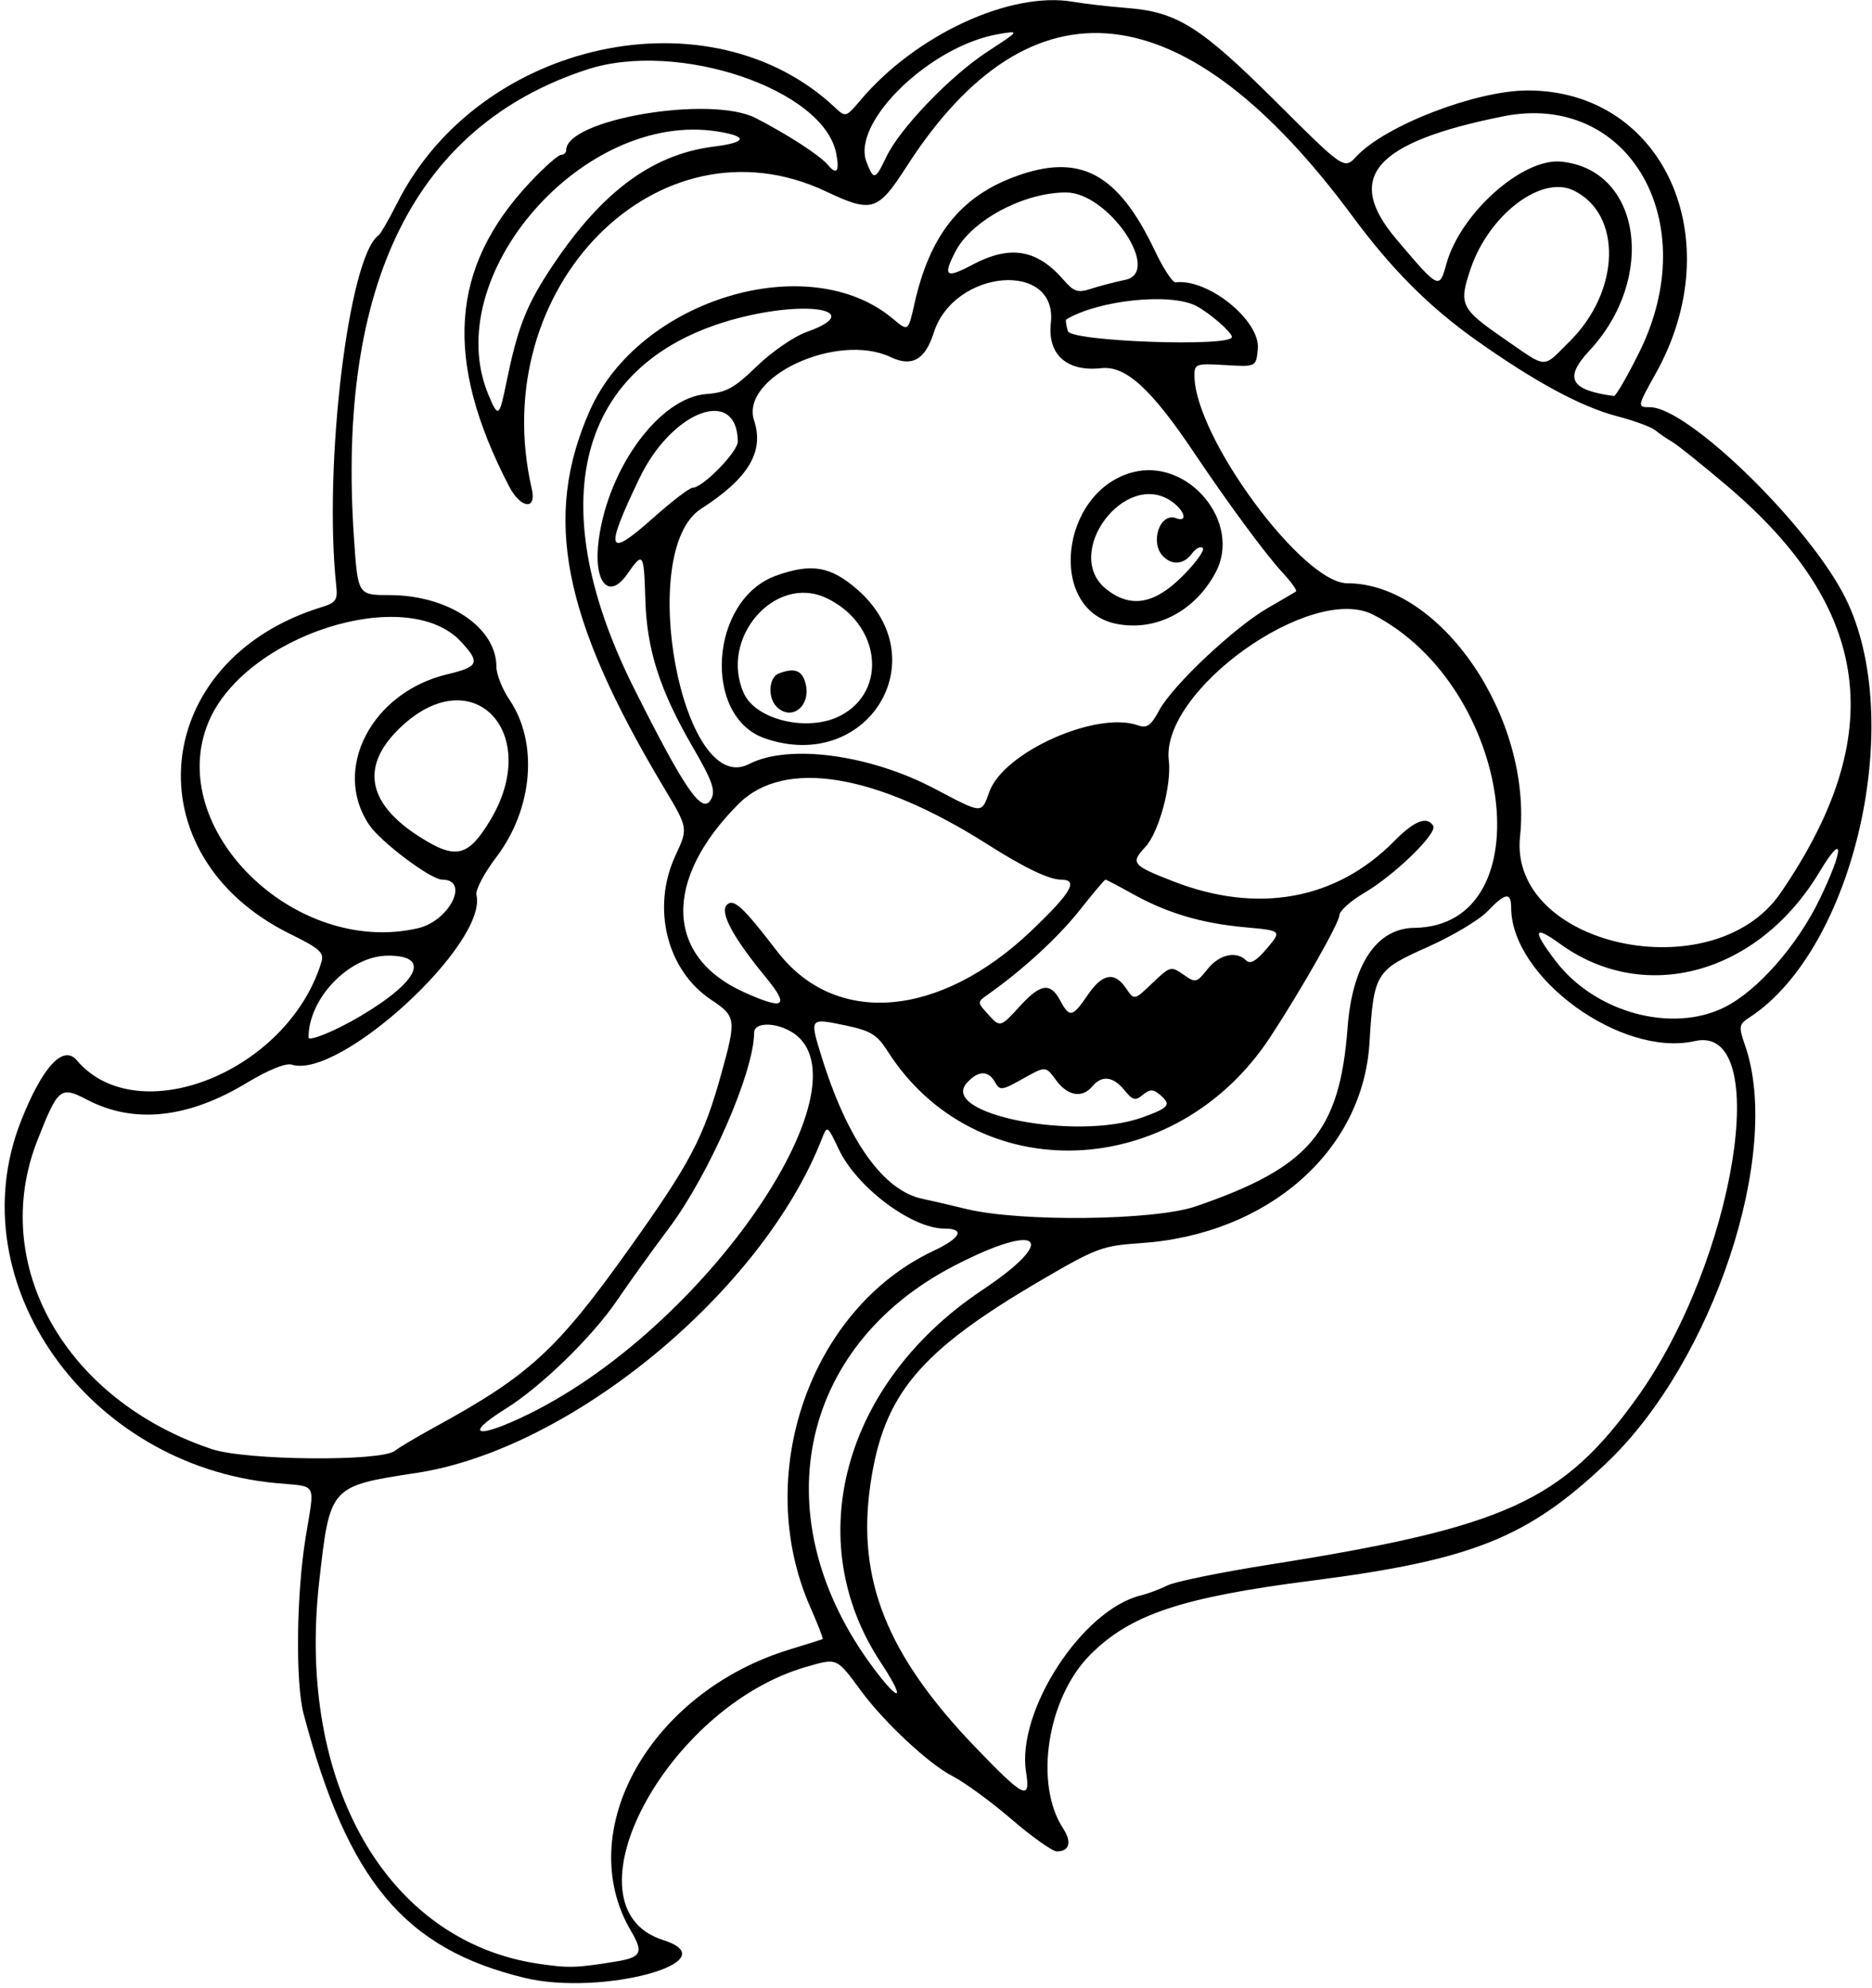 <?xml version="1.0" encoding="UTF-8" standalone="no"?>
<svg
   xmlns:dc="http://purl.org/dc/elements/1.1/"
   xmlns:cc="http://creativecommons.org/ns#"
   xmlns:rdf="http://www.w3.org/1999/02/22-rdf-syntax-ns#"
   xmlns:svg="http://www.w3.org/2000/svg"
   xmlns="http://www.w3.org/2000/svg"
   id="svg3729"
   version="1.1"
   viewBox="0 0 210 223"
   height="223mm"
   width="210mm">
  <defs
     id="defs3723" />
  
  <g
     id="layer1">
    <path
       id="path3746"
       d="m 58.829,221.877 c -13.449,-3.256 -19.813,-10.865 -24.771,-29.612 -0.923,-3.491 -0.81,-13.402 0.225,-19.78 1.033,-6.365 1.418,-5.66 -3.338,-6.106 -21.154,-1.985 -35.665,-22.532 -28.624,-40.531 2.383,-6.093 4.758,-8.707 6.278,-6.914 6.827,8.049 23.666,1.314 27.45,-10.979 0.335,-1.09 -0.153,-1.534 -3.498,-3.18 -17.899,-8.812 -15.768,-30.755 3.562,-36.675 1.538,-0.471 1.779,-0.813 1.617,-2.301 -1.466,-13.465 1.359,-37.001 4.727,-39.39 0.233,-0.166 1.175,-1.792 2.092,-3.614 9.213,-18.3 35.188,-23.934 49.193,-10.669 1.095,1.037 1.192,1.007 2.75,-0.844 6.183,-7.349 16.831,-12.292 23.875,-11.084 1.361,0.233 4.099,0.549 6.085,0.702 5.588,0.429 8.243,2.102 16.684,10.511 7.646,7.618 7.646,7.618 9.034,6.129 3.234,-3.468 13.428,-7.392 19.204,-7.392 15.246,0 22.786,16.677 14.36,31.761 -2.077,3.719 -2.087,3.773 -0.647,3.773 4.272,0 17.87,13.262 21.923,21.381 6.852,13.727 1.015,39.364 -10.712,47.048 -1.252,0.82 -1.282,1.009 -0.519,3.224 4.152,12.052 -3.599,35.402 -15.516,46.744 -8.851,8.424 -15.126,10.938 -33.029,13.232 -14.712,1.886 -20.441,3.802 -24.957,8.347 -4.795,4.826 -6.293,14.459 -3.025,19.447 1.01,1.541 0.729,2.589 -0.694,2.589 -0.495,0 -2.784,-1.621 -5.087,-3.603 -2.302,-1.982 -5.305,-4.174 -6.673,-4.872 -2.581,-1.317 -7.609,-6.007 -10.18,-9.495 -2.798,-3.797 -2.667,-3.739 -6.157,-2.736 -15.828,4.548 -27.598,26.995 -16.073,30.653 7.574,2.404 -6.877,6.339 -15.558,4.237 z m 10.237,-1.82 c 2.888,-0.471 3.151,-0.997 1.718,-3.434 -6.616,-11.25 2.176,-26.824 17.834,-31.59 1.929,-0.587 3.578,-1.108 3.665,-1.157 0.087,-0.049 -0.529,-1.644 -1.37,-3.544 -6.538,-14.784 -0.087,-33.475 13.808,-40.007 3.057,-1.437 3.58,-2.497 1.232,-2.497 -3.687,0 -9.862,-4.644 -11.878,-8.933 -1.229,-2.614 -1.292,-2.657 -1.835,-1.254 -6.637,17.165 -28.137,34.936 -45.475,37.589 -9.778,1.496 -9.751,1.466 -10.96,12.232 -2.542,22.641 7.605,40.318 24.589,42.837 3.378,0.501 4.268,0.476 8.672,-0.243 z m 46.038,-21.253 c -1.093,-6.836 6.28,-18.203 12.856,-19.819 0.828,-0.204 2.189,-0.714 3.025,-1.134 0.835,-0.42 5.985,-1.47 11.443,-2.333 26.495,-4.19 32.88,-7.094 41.234,-18.752 10.978,-15.321 15.29,-41.981 6.465,-39.975 -8.217,1.867 -20.57,-7.095 -20.604,-14.948 -0.008,-1.805 -0.647,-1.708 -2.67,0.403 -0.927,0.967 -3.94,2.763 -6.697,3.992 -5.862,2.612 -6.05,2.922 -6.529,10.761 -0.742,12.156 -11.424,21.503 -25.668,22.461 -4.298,0.289 -4.978,0.542 -11.142,4.147 -13.717,8.022 -17.719,12.814 -19.183,22.973 -1.53,10.612 1.859,19.093 11.743,29.388 5.506,5.735 6.249,6.103 5.727,2.837 z M 98.815,186.519 c -9.05,-13.672 -4.225,-31.395 11.378,-41.799 8.758,-5.839 6.483,-7.736 -3.221,-2.685 -17.529,9.125 -21.392,28.468 -9.002,45.076 3.047,4.084 3.656,3.657 0.844,-0.592 z M 44.303,162.753 c 0.464,-0.37 2.47,-1.563 4.458,-2.65 10.635,-5.818 13.689,-8.621 21.834,-20.042 6.866,-9.628 8.328,-12.412 10.352,-19.713 1.662,-5.996 1.612,-6.347 -1.147,-8.173 -5.011,-3.316 -6.752,-10.352 -4.016,-16.229 1.414,-3.037 1.414,-3.037 -1.274,-7.528 C 63.093,69.338 60.864,58.028 66.162,46.066 71.693,33.576 90.723,27.814 100.174,35.767 c 1.707,1.436 1.707,1.436 2.411,-1.703 1.712,-7.63 5.106,-11.941 11.195,-14.22 7.316,-2.737 11.603,-0.488 15.765,8.272 0.95,2 1.999,3.602 2.33,3.56 3.653,-0.457 9.531,4.306 9.227,7.476 -0.193,2.011 -0.193,2.011 -3.656,1.805 -3.291,-0.196 -3.463,-0.136 -3.454,1.205 0.044,6.865 12.135,23.273 17.149,23.273 10.479,0 20.769,15.086 19.376,28.407 -1.289,12.336 21.686,17.325 29.219,6.345 12.142,-17.699 10.293,-31.853 -5.966,-45.659 -2.805,-2.382 -5.586,-4.612 -6.18,-4.956 -0.594,-0.344 -1.448,-0.929 -1.898,-1.3 -0.449,-0.371 -2.367,-1.078 -4.262,-1.571 -4.042,-1.052 -9.245,-3.86 -15.878,-8.567 -5.233,-3.714 -9.44,-7.931 -13.801,-13.834 -18.764,-25.399 -36.08,-27.344 -50.046,-5.624 -3.239,5.038 -3.884,5.237 -9.053,2.797 -18.802,-8.877 -38.223,10.779 -32.993,33.392 0.557,2.408 -1.254,2.194 -2.549,-0.301 -7.358,-14.181 -6.638,-24.566 2.364,-34.127 1.587,-1.685 3.145,-3.064 3.463,-3.064 0.318,0 0.578,-0.24 0.578,-0.533 0,-3.449 16.167,-6.189 21.241,-3.601 3.521,1.796 7.229,4.2 8.114,5.26 0.995,1.191 1.325,0.742 0.937,-1.276 C 92.422,10.009 76.041,4.478 65.874,7.792 46.591,14.079 37.762,31.813 39.707,60.348 c 0.437,6.412 0.437,6.412 3.976,6.412 6.599,0 12.005,3.623 12.005,8.046 0,0.845 0.657,2.504 1.459,3.687 3.271,4.82 2.647,12.256 -1.485,17.684 -1.348,1.77 -2.344,3.667 -2.214,4.216 1.287,5.449 -15.36,20.744 -20.724,19.041 -0.662,-0.21 -2.632,0.592 -5.083,2.07 -6.568,3.961 -12.619,4.602 -17.826,1.888 -3.039,-1.584 -3.284,-1.387 -5.606,4.499 -5.503,13.948 3.084,29.173 19.559,34.676 3.831,1.279 18.992,1.416 20.537,0.186 z m 15.111,-4.169 c 20.674,-10.211 39.611,-38.991 28.468,-43.267 -1.707,-0.655 -3.286,-0.404 -3.286,0.522 0,4.382 -5.03,15.916 -9.591,21.99 -1.865,2.484 -4.446,6.076 -5.735,7.982 -2.783,4.115 -8.544,9.733 -12.529,12.218 -4.946,3.084 -3.189,3.449 2.671,0.555 z m 74.718,-23.248 c 12.761,-4.366 16.157,-8.362 17.039,-20.052 0.533,-7.07 3.253,-11.142 7.476,-11.194 14.665,-0.18 11.143,-27.035 -4.608,-35.134 -6.931,-3.564 -23.864,8.527 -22.923,16.368 0.329,2.742 -1.113,8.059 -2.628,9.685 -1.693,1.817 -1.491,2.068 3.113,3.859 9.501,3.696 18.296,2.094 24.816,-4.521 2.244,-2.277 3.662,-2.83 4.36,-1.701 0.507,0.82 -4.33,5.526 -7.722,7.514 -1.545,0.906 -2.81,2.045 -2.81,2.532 0,0.825 -4.291,8.384 -7.755,13.66 -10.689,16.282 -33.043,17.088 -42.936,1.547 -1.161,-1.824 -1.892,-2.271 -4.663,-2.852 -4.085,-0.857 -4.071,-0.874 -2.774,3.345 2.922,9.505 6.974,15.221 11.415,16.105 0.683,0.136 2.867,0.643 4.855,1.128 6.053,1.475 21.082,1.307 25.745,-0.288 z m -6.02,-9.97 c 3.09,-1.107 3.344,-1.444 1.957,-2.594 -0.724,-0.601 -1.097,-0.589 -1.876,0.057 -0.832,0.691 -1.128,0.615 -2.054,-0.529 -1.258,-1.554 -2.54,-1.708 -3.599,-0.432 -1.134,1.366 -2.777,1.087 -4.074,-0.693 -1.163,-1.596 -1.163,-1.596 -3.713,-0.163 -2.367,1.33 -2.592,1.359 -3.133,0.391 -0.756,-1.351 -1.89,-1.322 -3.159,0.081 -3.162,3.494 12.243,6.536 19.65,3.881 z m -87.782,-11.316 c 6.719,-3.962 8.058,-6.897 3.121,-6.839 -4.28,0.05 -8.842,4.784 -8.842,9.175 0,0.496 2.984,-0.722 5.722,-2.336 z m 74.119,-1.216 c 2.287,-2.496 3.386,-2.644 4.479,-0.602 1.054,1.97 1.378,1.908 3.084,-0.598 1.658,-2.435 3.014,-2.673 4.312,-0.757 0.918,1.355 0.918,1.355 2.958,-0.597 1.97,-1.886 2.089,-1.918 3.468,-0.952 1.372,0.961 1.478,0.937 2.709,-0.607 1.324,-1.66 3.228,-2.085 4.344,-0.969 0.45,0.45 1.135,0.05 2.32,-1.355 1.681,-1.994 1.681,-1.994 -2.476,-2.374 -4.895,-0.447 -8.752,-1.598 -12.636,-3.768 -1.548,-0.865 -2.898,-1.573 -3,-1.573 -0.102,0 -1.417,1.558 -2.923,3.463 -2.391,3.024 -6.366,6.672 -10.283,9.436 -1.175,0.829 -1.176,0.867 -0.057,2.103 1.467,1.621 1.431,1.629 3.701,-0.849 z m 79.013,0.16 c 3.706,-1.851 8.172,-6.935 10.69,-12.169 2.74,-5.696 2.715,-7.606 -0.039,-3.013 -6.87,11.457 -19.581,14.975 -29.125,8.061 -2.974,-2.154 -3.124,-1.536 -0.472,1.941 4.406,5.777 13.03,8.135 18.947,5.18 z m -107.53,-3.322 c -3.733,-4.542 -5.231,-7.337 -4.381,-8.175 0.75,-0.739 1.81,0.244 5.617,5.21 6.509,8.488 18.208,7.546 28.535,-2.297 4.491,-4.281 5.33,-5.73 3.317,-5.73 -1.331,0 -4.132,-1.344 -8.223,-3.946 -12.555,-7.985 -22.831,-9.66 -27.936,-4.556 -8.479,8.48 -8.257,17.111 0.543,21.103 4.586,2.08 5.226,1.672 2.527,-1.61 z m -39.042,-5.541 c 3.538,-0.821 5.845,-5.45 2.716,-5.45 -1.28,0 -6.901,-4.221 -8.202,-6.16 -4.194,-6.246 0.293,-14.863 8.79,-16.881 3.515,-0.835 3.707,-1.296 1.521,-3.653 -6.06,-6.535 -24.245,-0.747 -28.323,9.014 -4.984,11.929 9.657,26.341 23.498,23.13 z M 54.973,92.056 C 60.849,82.329 53.202,74.019 45.155,81.386 c -4.776,4.372 -4.107,8.666 1.948,12.513 4.024,2.556 5.409,2.232 7.87,-1.843 z M 79.772,89.658 c 0.524,-0.979 0.152,-2.032 -2.073,-5.872 -3.692,-6.371 -5.136,-10.871 -5.307,-16.541 -0.16,-5.291 -0.24,-5.402 -2.04,-2.825 -2.097,3.002 -3.83,0.863 -3.18,-3.924 1.102,-8.121 6.871,-15.907 12.071,-16.29 2.221,-0.164 3.126,-0.663 5.664,-3.125 1.661,-1.611 4.167,-3.336 5.568,-3.833 6.332,-2.246 0.923,-3.606 -6.925,-1.742 -18.485,4.392 -23.197,20.231 -12.415,41.737 5.747,11.464 7.668,14.225 8.636,12.415 z m 31.216,-0.842 c 1.611,-4.454 12.036,-9.102 16.686,-7.44 0.985,0.352 1.441,0.024 2.371,-1.703 1.494,-2.775 8.467,-9.339 12.178,-11.465 1.596,-0.914 3.019,-1.754 3.162,-1.865 0.143,-0.112 -0.555,-1.08 -1.55,-2.151 -1.821,-1.96 -6.129,-7.803 -9.874,-13.392 -4.822,-7.197 -7.685,-9.803 -10.43,-9.497 -3.853,0.43 -6.046,-1.538 -5.648,-5.068 0.794,-7.047 -10.861,-6.072 -13.137,1.098 -0.958,3.017 -2.447,3.865 -4.81,2.738 -5.993,-2.858 -16.953,2.226 -15.339,7.114 1.153,3.493 -0.65,6.491 -5.95,9.892 -7.335,4.707 -2.109,32.511 5.382,28.637 4.425,-2.288 13.507,-1.084 20.805,2.76 5.454,2.872 5.245,2.861 6.155,0.343 z M 85.822,82.837 c -7.075,-2.437 -6.2,-15.568 1.215,-18.247 3.997,-1.444 6.164,-1.071 9.177,1.582 8.968,7.894 1.043,20.603 -10.392,16.665 z m 8.431,-2.536 c 5.4,-2.793 4.525,-10.329 -1.534,-13.204 -5.785,-2.745 -12.08,4.521 -9.267,10.695 1.366,2.999 7.222,4.359 10.801,2.508 z m -7.127,-1.014 c -1.033,-1.033 -0.893,-3.299 0.23,-3.73 1.791,-0.687 2.638,-0.365 3.018,1.148 0.627,2.497 -1.579,4.25 -3.248,2.582 z m 38.057,-9.315 c -7.68,-1.586 -6.29,-14.733 1.793,-16.965 6.269,-1.731 12.388,5.567 9.396,11.206 -2.33,4.391 -6.762,6.673 -11.189,5.759 z m 7.464,-5.331 c 1.496,-1.496 2.523,-2.919 2.281,-3.161 -0.242,-0.242 -0.787,0.034 -1.21,0.613 -0.896,1.225 -2.199,1.358 -3.227,0.33 -1.545,-1.545 -0.373,-4.988 1.459,-4.285 1.327,0.509 0.958,-0.857 -0.509,-1.884 -5.247,-3.675 -12.349,5.899 -7.313,9.86 2.716,2.136 5.37,1.677 8.52,-1.473 z M 73.357,58.03 c 2.041,-1.82 3.996,-3.311 4.345,-3.313 1.144,-0.005 5.087,-4.053 5.067,-5.203 -0.106,-6.2 -7.398,-3.457 -11.047,4.156 -3.955,8.251 -3.648,9.072 1.634,4.36 z M 56.795,42.97 c 1.217,-5.982 2.168,-8.499 4.678,-12.381 5.724,-8.853 11.524,-13.261 18.612,-14.146 3.701,-0.462 3.87,-1.139 0.423,-1.69 -15.079,-2.411 -31.287,16.201 -25.717,29.533 1.095,2.622 1.22,2.54 2.004,-1.316 z M 183.908,39.485 c 7.25,-14.635 -1.212,-29.259 -15.294,-26.431 -14.453,2.903 -17.864,6.824 -11.977,13.772 4.795,5.66 4.821,5.672 5.616,2.783 1.559,-5.665 8.53,-11.888 12.855,-11.477 8.963,0.851 10.792,13.043 3.183,21.214 -2.874,3.086 -2.147,4.425 2.756,5.079 0.214,0.028 1.501,-2.194 2.861,-4.94 z m -7.832,-1.178 c 5.723,-5.666 5.93,-14.338 0.406,-16.959 -3.611,-1.714 -9.466,2.77 -11.512,8.816 -1.346,3.977 -1.116,4.466 3.643,7.754 5.09,3.516 4.344,3.477 7.463,0.389 z M 138.195,37.805 c 0.005,-0.523 -2.529,-2.724 -4.022,-3.493 -2.892,-1.489 -10.925,-0.651 -14.549,1.518 -0.113,0.068 -0.034,0.663 0.175,1.322 0.369,1.163 18.384,1.803 18.396,0.653 z m -11.95,-6.415 c 4.147,-0.877 -1.918,-9.8 -6.661,-9.8 -4.742,0 -10.593,3.126 -12.403,6.626 -1.443,2.79 -1.083,3.072 1.897,1.488 4.24,-2.255 7.26,-1.746 10.262,1.728 1.12,1.295 1.573,1.442 3.011,0.974 0.931,-0.303 2.683,-0.76 3.893,-1.016 z M 99.431,17.593 c 1.514,-3.19 7.2,-9.102 11.364,-11.815 3.614,-2.355 3.614,-2.355 1.238,-1.955 -7.64,1.284 -16.532,9.871 -14.837,14.327 0.803,2.112 0.991,2.065 2.235,-0.557 z"
       style="fill:#000000;stroke-width:0.602" />
  </g>
</svg>

